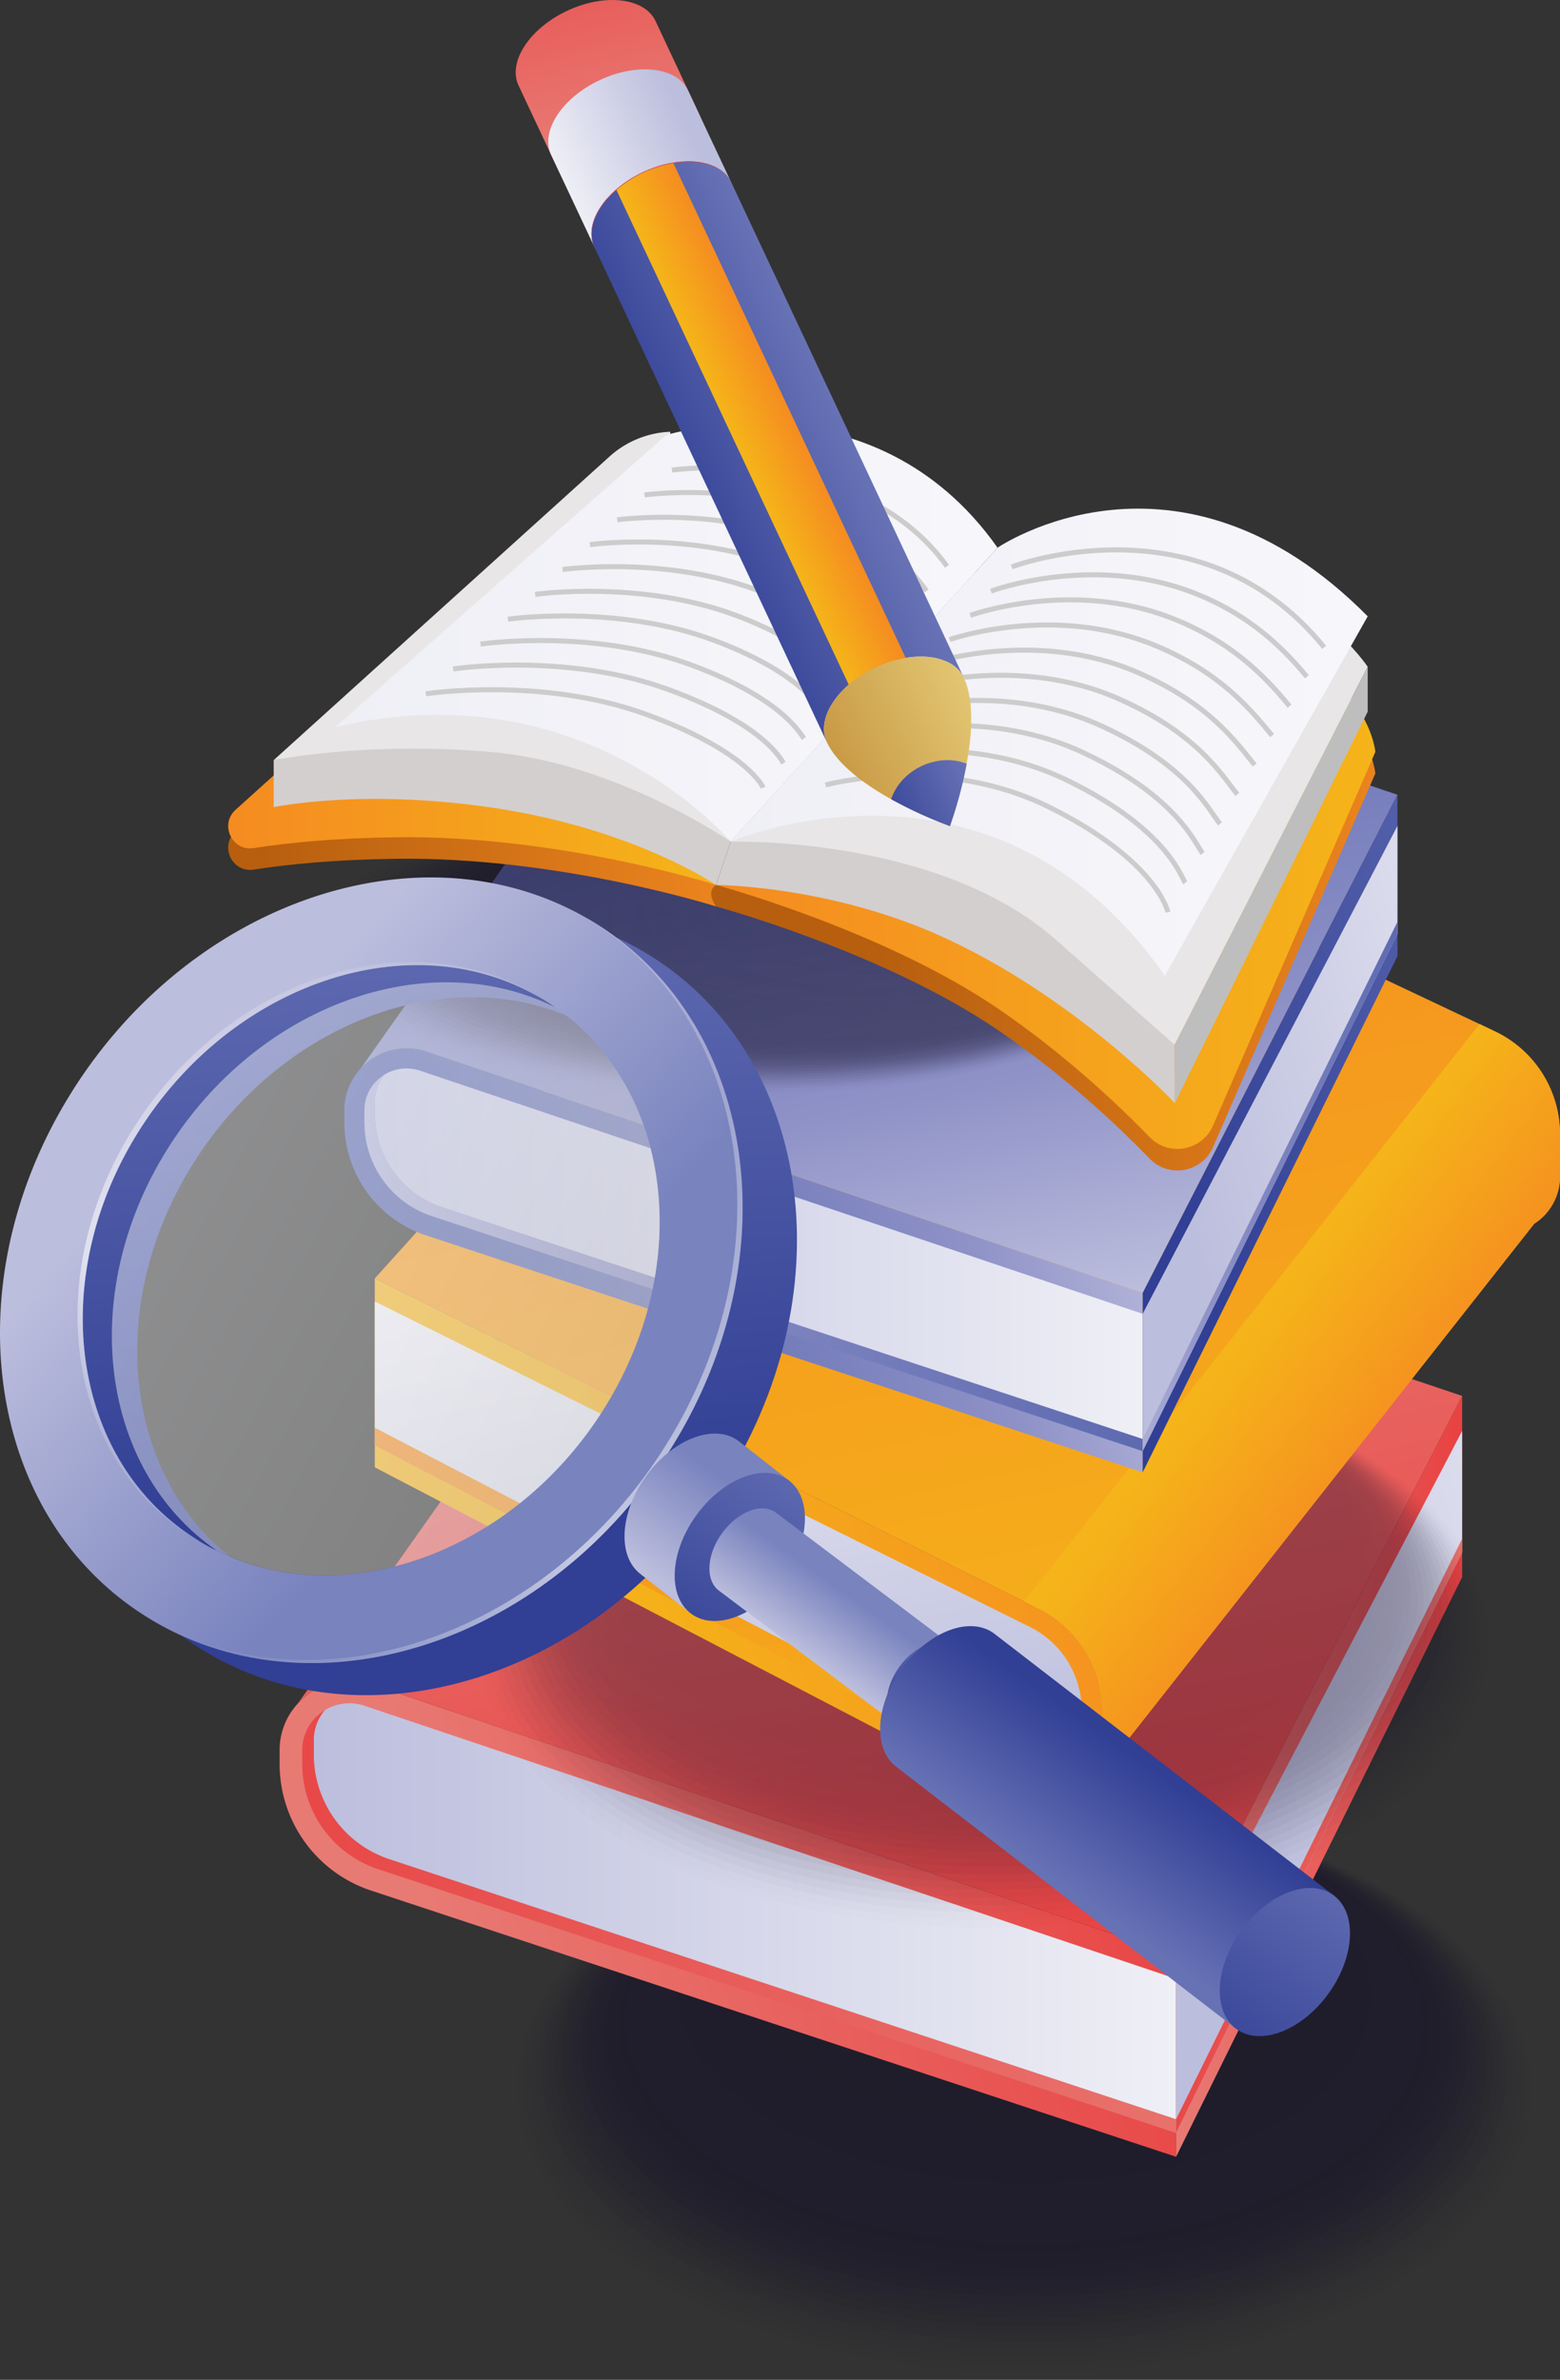 <?xml version="1.0" encoding="utf-8"?>
<svg xmlns="http://www.w3.org/2000/svg" data-name="Layer 4" viewBox="0 0 1350.92 2059.19">
  <rect x="0" y="0" width="1350.92" height="2059.19" fill="#333333" stroke="none"/>
  <defs>
    <linearGradient gradientUnits="userSpaceOnUse" id="a" x1="385.57" x2="1036.65" y1="1737.74" y2="1551.34">
      <stop offset="0" stop-color="#e87a74"/>
      <stop offset="1" stop-color="#e84242"/>
    </linearGradient>
    <linearGradient href="#a" id="j" x1="1174.72" x2="143.85" y1="1662.63" y2="1662.63"/>
    <linearGradient gradientUnits="userSpaceOnUse" id="b" x1="1018.45" x2="271.81" y1="1653.75" y2="1653.75">
      <stop offset="0" stop-color="#efeff6"/>
      <stop offset="1" stop-color="#bcbedd"/>
    </linearGradient>
    <linearGradient href="#a" id="k" x1="684.52" x2="845.38" y1="979.57" y2="1729.03"/>
    <linearGradient href="#a" id="l" x1="1018.45" x2="1266.18" y1="1537.03" y2="1537.03"/>
    <linearGradient href="#b" id="m" x1="1508.31" x2="1049.06" y1="1440.02" y2="1567.78"/>
    <linearGradient href="#a" id="n" x1="1317.34" x2="979.86" y1="1588.45" y2="1588.45"/>
    <linearGradient gradientUnits="userSpaceOnUse" id="c" x1="754.4" x2="946.34" y1="650.35" y2="1544.6">
      <stop offset="0" stop-color="#f58b21"/>
      <stop offset="1" stop-color="#f5b419"/>
    </linearGradient>
    <linearGradient href="#c" id="o" x1="1001.96" x2="511.47" y1="1224.82" y2="1367.02"/>
    <linearGradient href="#c" id="p" x1="588.28" x2="678.25" y1="1178.72" y2="1597.9"/>
    <linearGradient href="#b" id="q" x1="570.52" x2="679.73" y1="1073.36" y2="1582.18"/>
    <linearGradient href="#c" id="r" x1="1201.59" x2="1065.57" y1="1279.02" y2="1175.98"/>
    <linearGradient gradientUnits="userSpaceOnUse" id="d" x1="425.9" x2="1005.75" y1="1159.58" y2="993.57">
      <stop offset="0" stop-color="#505faa"/>
      <stop offset=".7" stop-color="#8f92c7"/>
      <stop offset="1" stop-color="#bcbedd"/>
    </linearGradient>
    <linearGradient href="#d" id="s" x1="1128.71" x2="210.62" y1="1092.68" y2="1092.68"/>
    <linearGradient href="#b" id="t" x1="989.54" x2="324.58" y1="1084.78" y2="1084.78"/>
    <linearGradient href="#d" id="u" x1="692.14" x2="835.4" y1="484.35" y2="1151.82"/>
    <linearGradient gradientUnits="userSpaceOnUse" id="g" x1="1436.9" x2="1013.98" y1="887.07" y2="1004.72">
      <stop offset="0" stop-color="#6772b5"/>
      <stop offset="1" stop-color="#313f95"/>
    </linearGradient>
    <linearGradient href="#b" id="v" x1="1425.81" x2="1016.8" y1="894.43" y2="1008.21"/>
    <linearGradient href="#d" id="w" x1="1255.73" x2="955.17" y1="1026.62" y2="1026.62"/>
    <linearGradient gradientUnits="userSpaceOnUse" id="e" x1="694.06" x2="226.15" y1="606.09" y2="609.95">
      <stop offset="0" stop-color="#f58b21"/>
      <stop offset="1" stop-color="#b75f0f"/>
    </linearGradient>
    <linearGradient href="#e" id="x" x1="1287.96" x2="760.1" y1="773.33" y2="808.13"/>
    <linearGradient href="#c" id="y" x1="197.6" x2="620.09" y1="588.47" y2="588.47"/>
    <linearGradient href="#c" id="z" x1="620.09" x2="1190.96" y1="770.76" y2="770.76"/>
    <linearGradient gradientUnits="userSpaceOnUse" id="f" x1="290" x2="863.85" y1="547.53" y2="547.53">
      <stop offset="0" stop-color="#efeff6"/>
      <stop offset="1" stop-color="#f7f7fb"/>
    </linearGradient>
    <linearGradient href="#f" id="A" x1="632.77" x2="1184.4" y1="642.22" y2="642.22"/>
    <linearGradient gradientTransform="rotate(155 1498.268 697.467) scale(.85)" href="#a" id="B" x1="2501.46" x2="2444.66" y1="1916.39" y2="2198.75"/>
    <linearGradient gradientTransform="rotate(180 1330.8 874.32) scale(.85)" href="#a" id="C" x1="2501.49" x2="2482.04" y1="1862.93" y2="1959.64"/>
    <linearGradient gradientTransform="rotate(155 1498.268 697.467) scale(.85)" href="#b" id="D" x1="2573.27" x2="2433.57" y1="1908.98" y2="1908.98"/>
    <linearGradient gradientTransform="matrix(-.85 0 0 -.85 2689.78 1742.35)" href="#a" id="E" x1="2501.49" x2="2482.04" y1="1784.91" y2="1881.61"/>
    <linearGradient gradientTransform="rotate(155 1498.268 697.467) scale(.85)" href="#g" id="F" x1="2418.43" x2="2617.5" y1="1578.04" y2="1578.04"/>
    <linearGradient gradientTransform="rotate(155 1498.268 697.467) scale(.85)" gradientUnits="userSpaceOnUse" id="G" x1="2418.43" x2="2617.5" y1="1234.06" y2="1234.06">
      <stop offset="0" stop-color="#e2c571"/>
      <stop offset="1" stop-color="#c18c38"/>
    </linearGradient>
    <linearGradient gradientTransform="rotate(155 1498.268 697.467) scale(.85)" href="#g" id="H" x1="2451.35" x2="2561.06" y1="1178.55" y2="1178.55"/>
    <linearGradient gradientTransform="rotate(155 1498.268 697.467) scale(.85)" href="#c" id="I" x1="2459.66" x2="2523.87" y1="1599.79" y2="1599.79"/>
    <linearGradient gradientTransform="rotate(-47.2 1791.256 1024.51)" href="#g" id="J" x1="1029.73" x2="623.98" y1="-255.85" y2="177.52"/>
    <linearGradient gradientTransform="rotate(-47.2 1791.256 1024.51)" gradientUnits="userSpaceOnUse" id="i" x1="730.68" x2="730.68" y1="357.64" y2="-207.62">
      <stop offset=".38" stop-color="#7983be"/>
      <stop offset="1" stop-color="#bcbedd"/>
    </linearGradient>
    <linearGradient gradientTransform="matrix(-.49 .88 .84 .53 -1035.33 296.26)" gradientUnits="userSpaceOnUse" id="K" x1="-43.68" x2="-43.68" y1="1823.33" y2="1379.83">
      <stop offset="0" stop-color="#d9d9d9"/>
      <stop offset="1" stop-color="#f8f9fc"/>
    </linearGradient>
    <linearGradient gradientTransform="matrix(-.49 .88 .84 .53 -1035.33 296.26)" gradientUnits="userSpaceOnUse" id="h" x1="326.85" x2="-334.59" y1="1485.69" y2="1466.51">
      <stop offset="0" stop-color="#7983be"/>
      <stop offset=".38" stop-color="#fff"/>
      <stop offset="1" stop-color="#bcbedd"/>
    </linearGradient>
    <linearGradient href="#h" id="L" x1="319.49" x2="-341.96" y1="1735.29" y2="1716.12"/>
    <linearGradient gradientTransform="matrix(.65 -.74 -.79 -.56 1206.9 958.66)" href="#i" id="M" x1="-544.94" x2="-716.22" y1="233.24" y2="233.24"/>
    <linearGradient gradientTransform="matrix(.89 .08 -.01 -.88 1338.14 1497.45)" href="#g" id="N" x1="-646.4" x2="-922.43" y1="106.62" y2="106.62"/>
    <linearGradient gradientTransform="matrix(.65 -.74 -.79 -.56 1206.89 958.66)" href="#i" id="O" x1="-589.98" x2="-695.27" y1="87.96" y2="87.96"/>
    <linearGradient gradientTransform="matrix(.89 .08 -.01 -.88 1501.57 1417.21)" href="#g" id="P" x1="-708.64" x2="-869.96" y1="-120.6" y2="-120.6"/>
    <linearGradient gradientTransform="matrix(.65 -.74 -.79 -.56 1206.89 958.66)" href="#g" id="Q" x1="-730.34" x2="-599.21" y1="-218.12" y2="-218.12"/>
    <linearGradient gradientTransform="matrix(.89 .08 -.01 -.88 1824.75 1263.69)" href="#g" id="R" x1="-670.3" x2="-946.34" y1="-567.49" y2="-567.49"/>
  </defs>
  <g opacity=".52">
    <ellipse cx="886.76" cy="1809.54" fill="#0f0a26" opacity="0" rx="249.64" ry="445.25" transform="rotate(-89.69 886.803 1809.551)"/>
    <ellipse cx="886.76" cy="1806.27" fill="#0f0a26" opacity=".02" rx="246.37" ry="439.69" transform="rotate(-89.68 886.838 1806.294)"/>
    <ellipse cx="886.76" cy="1803" fill="#0f0a26" opacity=".04" rx="243.09" ry="434.13" transform="rotate(-89.67 886.864 1803.036)"/>
    <ellipse cx="886.76" cy="1799.73" fill="#0f0a26" opacity=".06" rx="239.82" ry="428.57" transform="rotate(-89.67 886.659 1799.692)"/>
    <ellipse cx="886.76" cy="1796.46" fill="#0f0a26" opacity=".08" rx="236.55" ry="423" transform="rotate(-89.66 886.678 1796.428)"/>
    <ellipse cx="886.76" cy="1793.19" fill="#0f0a26" opacity=".1" rx="233.28" ry="417.44" transform="rotate(-89.65 886.697 1793.164)"/>
    <ellipse cx="886.76" cy="1789.92" fill="#0f0a26" opacity=".12" rx="230.01" ry="411.88" transform="rotate(-89.64 886.705 1789.899)"/>
    <ellipse cx="886.76" cy="1786.65" fill="#0f0a26" opacity=".14" rx="226.74" ry="406.32" transform="rotate(-89.63 886.707 1786.629)"/>
    <ellipse cx="886.76" cy="1783.38" fill="#0f0a26" opacity=".16" rx="223.47" ry="400.76" transform="rotate(-89.62 886.7 1783.358)"/>
    <ellipse cx="886.76" cy="1780.11" fill="#0f0a26" opacity=".18" rx="220.2" ry="395.2" transform="rotate(-89.61 886.696 1780.081)"/>
    <ellipse cx="886.76" cy="1776.84" fill="#0f0a26" opacity=".2" rx="216.93" ry="389.64" transform="rotate(-89.6 886.676 1776.81)"/>
    <ellipse cx="886.76" cy="1773.57" fill="#0f0a26" opacity=".22" rx="213.66" ry="384.08" transform="rotate(-89.59 886.662 1773.532)"/>
    <ellipse cx="886.76" cy="1770.3" fill="#0f0a26" opacity=".24" rx="210.39" ry="378.51" transform="rotate(-89.57 886.863 1770.328)"/>
    <ellipse cx="886.76" cy="1767.03" fill="#0f0a26" opacity=".25" rx="207.11" ry="372.95" transform="rotate(-89.56 886.827 1767.049)"/>
    <ellipse cx="886.76" cy="1763.76" fill="#0f0a26" opacity=".27" rx="203.84" ry="367.39" transform="rotate(-89.4 889.657 1764.65)"/>
    <ellipse cx="886.76" cy="1760.49" fill="#0f0a26" opacity=".29" rx="200.57" ry="361.83" transform="rotate(-89.54 886.727 1760.475)"/>
    <ellipse cx="886.76" cy="1757.22" fill="#0f0a26" opacity=".31" rx="197.3" ry="356.27" transform="rotate(-89.53 886.67 1757.185)"/>
    <ellipse cx="886.76" cy="1753.95" fill="#0f0a26" opacity=".33" rx="194.03" ry="350.71" transform="rotate(-89.51 886.831 1753.971)"/>
    <ellipse cx="886.76" cy="1750.68" fill="#0f0a26" opacity=".35" rx="190.76" ry="345.15" transform="rotate(-89.5 886.756 1750.675)"/>
    <ellipse cx="886.76" cy="1747.41" fill="#0f0a26" opacity=".37" rx="187.49" ry="339.59" transform="rotate(-89.49 886.666 1747.373)"/>
    <ellipse cx="886.76" cy="1744.14" fill="#0f0a26" opacity=".39" rx="184.22" ry="334.02" transform="rotate(-89.47 886.8 1744.152)"/>
    <ellipse cx="886.76" cy="1740.87" fill="#0f0a26" opacity=".41" rx="180.95" ry="328.46" transform="rotate(-89.46 886.693 1740.843)"/>
    <ellipse cx="886.76" cy="1737.6" fill="#0f0a26" opacity=".43" rx="177.67" ry="322.9" transform="rotate(-89.44 886.805 1737.61)"/>
    <ellipse cx="886.76" cy="1734.33" fill="#0f0a26" opacity=".45" rx="174.4" ry="317.34" transform="rotate(-89.43 886.681 1734.296)"/>
    <ellipse cx="886.76" cy="1731.06" fill="#0f0a26" opacity=".47" rx="171.13" ry="311.78" transform="rotate(-89.41 886.766 1731.056)"/>
    <ellipse cx="886.76" cy="1727.78" fill="#0f0a26" opacity=".49" rx="167.86" ry="306.22" transform="rotate(-89.39 886.844 1727.81)"/>
    <ellipse cx="886.76" cy="1724.51" fill="#0f0a26" opacity=".51" rx="164.59" ry="300.66" transform="rotate(-89.38 886.683 1724.49)"/>
    <ellipse cx="886.76" cy="1721.24" fill="#0f0a26" opacity=".53" rx="161.32" ry="295.1" transform="rotate(-89.36 886.73 1721.232)"/>
    <ellipse cx="886.76" cy="1717.97" fill="#0f0a26" opacity=".55" rx="158.05" ry="289.54" transform="rotate(-89.34 886.764 1717.974)"/>
    <ellipse cx="886.76" cy="1714.7" fill="#0f0a26" opacity=".57" rx="154.78" ry="283.97" transform="rotate(-89.32 886.783 1714.71)"/>
    <ellipse cx="886.76" cy="1711.43" fill="#0f0a26" opacity=".59" rx="151.51" ry="278.41" transform="rotate(-89.3 886.79 1711.444)"/>
    <ellipse cx="886.76" cy="1708.16" fill="#0f0a26" opacity=".61" rx="148.23" ry="272.85" transform="rotate(-89.28 886.777 1708.168)"/>
    <ellipse cx="886.76" cy="1704.89" fill="#0f0a26" opacity=".63" rx="144.96" ry="267.29" transform="rotate(-89.26 886.746 1704.886)"/>
    <ellipse cx="886.76" cy="1701.62" fill="#0f0a26" opacity=".65" rx="141.69" ry="261.73" transform="rotate(-89.24 886.695 1701.603)"/>
    <ellipse cx="886.76" cy="1698.35" fill="#0f0a26" opacity=".67" rx="138.42" ry="256.17" transform="rotate(-89.21 886.859 1698.382)"/>
    <ellipse cx="886.76" cy="1695.08" fill="#0f0a26" opacity=".69" rx="135.15" ry="250.61" transform="rotate(-89.19 886.764 1695.088)"/>
    <ellipse cx="886.76" cy="1691.81" fill="#0f0a26" opacity=".71" rx="131.88" ry="245.05" transform="rotate(-89.17 886.653 1691.777)"/>
    <ellipse cx="886.76" cy="1688.54" fill="#0f0a26" opacity=".73" rx="128.61" ry="239.49" transform="rotate(-89.14 886.746 1688.537)"/>
    <ellipse cx="886.76" cy="1685.27" fill="#0f0a26" opacity=".75" rx="125.33" ry="233.93" transform="rotate(-89.11 886.808 1685.286)"/>
    <ellipse cx="886.76" cy="1682" fill="#0f0a26" opacity=".76" rx="122.06" ry="228.37" transform="rotate(-89.08 886.842 1682.03)"/>
    <ellipse cx="886.76" cy="1678.73" fill="#0f0a26" opacity=".78" rx="118.79" ry="222.81" transform="rotate(-89.05 886.854 1678.761)"/>
    <ellipse cx="886.76" cy="1675.46" fill="#0f0a26" opacity=".8" rx="115.52" ry="217.24" transform="rotate(-89.02 886.834 1675.482)"/>
    <ellipse cx="886.76" cy="1672.19" fill="#0f0a26" opacity=".82" rx="112.25" ry="211.68" transform="rotate(-88.99 886.777 1672.196)"/>
    <ellipse cx="886.76" cy="1668.92" fill="#0f0a26" opacity=".84" rx="108.98" ry="206.12" transform="rotate(-88.96 886.688 1668.9)"/>
    <ellipse cx="886.76" cy="1665.65" fill="#0f0a26" opacity=".86" rx="105.7" ry="200.56" transform="rotate(-88.92 886.786 1665.657)"/>
    <ellipse cx="886.76" cy="1662.38" fill="#0f0a26" opacity=".88" rx="102.43" ry="195" transform="rotate(-88.88 886.84 1662.403)"/>
    <ellipse cx="886.76" cy="1659.11" fill="#0f0a26" opacity=".9" rx="99.16" ry="189.44" transform="rotate(-88.84 886.852 1659.138)"/>
    <ellipse cx="886.76" cy="1655.84" fill="#0f0a26" opacity=".92" rx="95.89" ry="183.88" transform="rotate(-88.8 886.816 1655.857)"/>
    <ellipse cx="886.76" cy="1652.57" fill="#0f0a26" opacity=".94" rx="92.62" ry="178.32" transform="rotate(-88.76 886.73 1652.559)"/>
    <ellipse cx="886.76" cy="1649.3" fill="#0f0a26" opacity=".96" rx="89.35" ry="172.76" transform="rotate(-88.71 886.816 1649.32)"/>
    <ellipse cx="886.76" cy="1646.03" fill="#0f0a26" opacity=".98" rx="86.07" ry="167.2" transform="rotate(-88.66 886.832 1646.054)"/>
    <ellipse cx="886.76" cy="1642.76" fill="#0f0a26" rx="82.8" ry="161.64" transform="rotate(-88.61 886.794 1642.766)"/>
  </g>
  <path d="M1018.45,1691.88v174.33L321.14,1635.78a115.37,115.37,0,0,1-79-109.5v-11.73A59.18,59.18,0,0,1,258,1473.93a60.45,60.45,0,0,1,63.77-16.54Z" fill="url(#a)"/>
  <path d="M1018.45,1833.72v11.88L327.31,1617.28a95.76,95.76,0,0,1-65.58-91v-11.73a39.92,39.92,0,0,1,10.53-27.38,49.32,49.32,0,0,1,9.17-7.52,40,40,0,0,0-9.62,26.47v11.73a95.41,95.41,0,0,0,65.58,90.85Z" fill="url(#j)"/>
  <path d="M1018.45,1712.19v121.53l-681.06-225a95.41,95.41,0,0,1-65.58-90.85v-11.73a40,40,0,0,1,9.62-26.47,41.06,41.06,0,0,1,34.15-3.76Z" fill="url(#b)"/>
  <path d="M1266.18,1207.86l-68.59,134-179.14,350L321.74,1457.39A60.45,60.45,0,0,0,258,1473.93l312.56-441.75,19.25-27.08A53.79,53.79,0,0,1,639.57,997Z" fill="url(#k)"/>
  <polygon fill="url(#l)" points="1266.18 1364.59 1266.18 1207.86 1018.45 1691.88 1018.45 1866.21 1266.18 1364.59"/>
  <polygon fill="url(#m)" points="1018.45 1712.12 1266.18 1238.13 1266.18 1343.01 1018.45 1845.54 1018.45 1712.12"/>
  <polygon fill="url(#n)" points="1018.45 1833.72 1261.56 1340.73 1266.18 1331.36 1266.18 1343.01 1018.45 1845.54 1018.45 1833.72"/>
  <g opacity=".35">
    <ellipse cx="854.41" cy="1424.77" fill="#0f0a26" opacity="0" rx="249.64" ry="445.25" transform="rotate(-89.69 854.447 1424.775)"/>
    <ellipse cx="854.41" cy="1421.5" fill="#0f0a26" opacity=".02" rx="246.37" ry="439.69" transform="rotate(-89.68 854.481 1421.511)"/>
    <ellipse cx="854.41" cy="1418.23" fill="#0f0a26" opacity=".04" rx="243.09" ry="434.13" transform="rotate(-89.67 854.505 1418.247)"/>
    <ellipse cx="854.41" cy="1414.96" fill="#0f0a26" opacity=".06" rx="239.82" ry="428.57" transform="rotate(-89.67 854.325 1414.928)"/>
    <ellipse cx="854.41" cy="1411.69" fill="#0f0a26" opacity=".08" rx="236.55" ry="423" transform="rotate(-89.66 854.343 1411.669)"/>
    <ellipse cx="854.41" cy="1408.41" fill="#0f0a26" opacity=".1" rx="233.28" ry="417.44" transform="rotate(-89.65 854.356 1408.403)"/>
    <ellipse cx="854.41" cy="1405.14" fill="#0f0a26" opacity=".12" rx="230.01" ry="411.88" transform="rotate(-89.64 854.363 1405.133)"/>
    <ellipse cx="854.41" cy="1401.87" fill="#0f0a26" opacity=".14" rx="226.74" ry="406.32" transform="rotate(-89.63 854.37 1401.861)"/>
    <ellipse cx="854.41" cy="1398.6" fill="#0f0a26" opacity=".16" rx="223.47" ry="400.76" transform="rotate(-89.62 854.365 1398.59)"/>
    <ellipse cx="854.41" cy="1395.33" fill="#0f0a26" opacity=".18" rx="220.2" ry="395.2" transform="rotate(-89.61 854.355 1395.322)"/>
    <ellipse cx="854.41" cy="1392.06" fill="#0f0a26" opacity=".2" rx="216.93" ry="389.64" transform="rotate(-89.6 854.345 1392.044)"/>
    <ellipse cx="854.41" cy="1388.79" fill="#0f0a26" opacity=".22" rx="213.66" ry="384.08" transform="rotate(-89.59 854.324 1388.776)"/>
    <ellipse cx="854.41" cy="1385.52" fill="#0f0a26" opacity=".24" rx="210.39" ry="378.51" transform="rotate(-89.57 854.498 1385.544)"/>
    <ellipse cx="854.41" cy="1382.25" fill="#0f0a26" opacity=".25" rx="207.11" ry="372.95" transform="rotate(-89.56 854.466 1382.265)"/>
    <ellipse cx="854.41" cy="1378.98" fill="#0f0a26" opacity=".27" rx="203.84" ry="367.39" transform="rotate(-89.55 854.427 1378.99)"/>
    <ellipse cx="854.41" cy="1375.71" fill="#0f0a26" opacity=".29" rx="200.57" ry="361.83" transform="rotate(-89.54 854.384 1375.709)"/>
    <ellipse cx="854.41" cy="1372.44" fill="#0f0a26" opacity=".31" rx="197.3" ry="356.27" transform="rotate(-89.53 854.334 1372.422)"/>
    <ellipse cx="854.41" cy="1369.17" fill="#0f0a26" opacity=".33" rx="194.03" ry="350.71" transform="rotate(-89.4 856.103 1369.512)"/>
    <ellipse cx="854.41" cy="1365.9" fill="#0f0a26" opacity=".35" rx="190.76" ry="345.15" transform="rotate(-89.5 854.408 1365.904)"/>
    <ellipse cx="854.41" cy="1362.63" fill="#0f0a26" opacity=".37" rx="187.49" ry="339.59" transform="rotate(-89.49 854.332 1362.611)"/>
    <ellipse cx="854.41" cy="1359.36" fill="#0f0a26" opacity=".39" rx="184.22" ry="334.02" transform="rotate(-89.47 854.448 1359.373)"/>
    <ellipse cx="854.41" cy="1356.09" fill="#0f0a26" opacity=".41" rx="180.95" ry="328.46" transform="rotate(-89.46 854.36 1356.078)"/>
    <ellipse cx="854.41" cy="1352.82" fill="#0f0a26" opacity=".43" rx="177.67" ry="322.9" transform="rotate(-89.4 854.713 1352.836)"/>
    <ellipse cx="854.41" cy="1349.55" fill="#0f0a26" opacity=".45" rx="174.4" ry="317.34" transform="rotate(-89.4 854.415 1349.49)"/>
    <ellipse cx="854.41" cy="1346.28" fill="#0f0a26" opacity=".47" rx="171.13" ry="311.78" transform="rotate(-89.41 854.418 1346.28)"/>
    <ellipse cx="854.41" cy="1343.01" fill="#0f0a26" opacity=".49" rx="167.86" ry="306.22" transform="rotate(-89.39 854.479 1343.028)"/>
    <ellipse cx="854.41" cy="1339.74" fill="#0f0a26" opacity=".51" rx="164.59" ry="300.66" transform="rotate(-89.38 854.342 1339.725)"/>
    <ellipse cx="854.41" cy="1336.47" fill="#0f0a26" opacity=".53" rx="161.32" ry="295.1" transform="rotate(-89.36 854.386 1336.466)"/>
    <ellipse cx="854.41" cy="1333.2" fill="#0f0a26" opacity=".55" rx="158.05" ry="289.54" transform="rotate(-89.4 852.758 1332.77)"/>
    <ellipse cx="854.41" cy="1329.93" fill="#0f0a26" opacity=".57" rx="154.78" ry="283.97" transform="rotate(-89.32 854.43 1329.934)"/>
    <ellipse cx="854.41" cy="1326.66" fill="#0f0a26" opacity=".59" rx="151.51" ry="278.41" transform="rotate(-89.3 854.436 1326.666)"/>
    <ellipse cx="854.41" cy="1323.39" fill="#0f0a26" opacity=".61" rx="148.23" ry="272.85" transform="rotate(-89.28 854.425 1323.393)"/>
    <ellipse cx="854.41" cy="1320.12" fill="#0f0a26" opacity=".63" rx="144.96" ry="267.29" transform="rotate(-89.26 854.403 1320.118)"/>
    <ellipse cx="854.41" cy="1316.85" fill="#0f0a26" opacity=".65" rx="141.69" ry="261.73" transform="rotate(-89.24 854.354 1316.838)"/>
    <ellipse cx="854.41" cy="1313.58" fill="#0f0a26" opacity=".67" rx="138.42" ry="256.17" transform="rotate(-89.21 854.495 1313.598)"/>
    <ellipse cx="854.41" cy="1310.31" fill="#0f0a26" opacity=".69" rx="135.15" ry="250.61" transform="rotate(-89.19 854.418 1310.31)"/>
    <ellipse cx="854.41" cy="1307.04" fill="#0f0a26" opacity=".71" rx="131.88" ry="245.05" transform="rotate(-89.17 854.32 1307.022)"/>
    <ellipse cx="854.41" cy="1303.77" fill="#0f0a26" opacity=".73" rx="128.61" ry="239.49" transform="rotate(-89.14 854.396 1303.769)"/>
    <ellipse cx="854.41" cy="1300.5" fill="#0f0a26" opacity=".75" rx="125.33" ry="233.93" transform="rotate(-89.11 854.45 1300.504)"/>
    <ellipse cx="854.41" cy="1297.23" fill="#0f0a26" opacity=".76" rx="122.06" ry="228.37" transform="rotate(-88.9 858.807 1297.941)"/>
    <ellipse cx="854.41" cy="1293.96" fill="#0f0a26" opacity=".78" rx="118.79" ry="222.81" transform="rotate(-89.05 854.49 1293.97)"/>
    <ellipse cx="854.41" cy="1290.69" fill="#0f0a26" opacity=".8" rx="115.52" ry="217.24" transform="rotate(-89.02 854.473 1290.697)"/>
    <ellipse cx="854.41" cy="1287.42" fill="#0f0a26" opacity=".82" rx="112.25" ry="211.68" transform="rotate(-88.99 854.423 1287.423)"/>
    <ellipse cx="854.41" cy="1284.15" fill="#0f0a26" opacity=".84" rx="108.98" ry="206.12" transform="rotate(-88.96 854.352 1284.137)"/>
    <ellipse cx="854.41" cy="1280.88" fill="#0f0a26" opacity=".86" rx="105.7" ry="200.56" transform="rotate(-88.92 854.43 1280.884)"/>
    <ellipse cx="854.41" cy="1277.61" fill="#0f0a26" opacity=".88" rx="102.43" ry="195" transform="rotate(-88.88 854.477 1277.62)"/>
    <ellipse cx="854.41" cy="1274.34" fill="#0f0a26" opacity=".9" rx="99.16" ry="189.44" transform="rotate(-88.84 854.49 1274.353)"/>
    <ellipse cx="854.41" cy="1271.07" fill="#0f0a26" opacity=".92" rx="95.89" ry="183.88" transform="rotate(-88.8 854.461 1271.076)"/>
    <ellipse cx="854.41" cy="1267.8" fill="#0f0a26" opacity=".94" rx="92.62" ry="178.32" transform="rotate(-88.76 854.384 1267.792)"/>
    <ellipse cx="854.41" cy="1264.53" fill="#0f0a26" opacity=".96" rx="89.35" ry="172.76" transform="rotate(-88.71 854.46 1264.534)"/>
    <ellipse cx="854.41" cy="1261.26" fill="#0f0a26" opacity=".98" rx="86.07" ry="167.2" transform="rotate(-88.66 854.478 1261.27)"/>
    <ellipse cx="854.41" cy="1257.99" fill="#0f0a26" rx="82.8" ry="161.64" transform="rotate(-88.61 854.437 1257.99)"/>
  </g>
  <path d="M1350.92,981.48v36.3a48.47,48.47,0,0,1-22.37,41.13l-383,485.86a49.13,49.13,0,0,0,8.57-28v-36.3a98.5,98.5,0,0,0-54.79-88.41l-12.59-6.3L324.55,1106.19,714.9,673.91a64.67,64.67,0,0,1,79.56-17.68L1281.27,886.1l14.73,7A98.64,98.64,0,0,1,1350.92,981.48Z" fill="url(#c)"/>
  <path d="M954.14,1480.47v36.3a49.13,49.13,0,0,1-8.57,28l-1.74,2.14a49,49,0,0,1-61.49,13.4L324.55,1269.62V1106.19l574.8,285.87A98.5,98.5,0,0,1,954.14,1480.47Z" fill="url(#o)"/>
  <path d="M936.73,1501.37v15.4a31.4,31.4,0,0,1-5.23,17.68l-1.2,1.48a31.59,31.59,0,0,1-39.92,9L324.55,1250.73v-15.4L890.38,1529.5a31.61,31.61,0,0,0,39.92-9l1.2-1.47A31.1,31.1,0,0,0,936.73,1501.37Z" fill="url(#p)"/>
  <path d="M936.73,1480.47v20.9a31.1,31.1,0,0,1-5.23,17.68l-1.2,1.47a31.61,31.61,0,0,1-39.92,9L324.55,1235.33V1126.15l567,281.45A80.69,80.69,0,0,1,936.73,1480.47Z" fill="url(#q)"/>
  <path d="M1350.92,981.48v36.3a48.47,48.47,0,0,1-22.37,41.13l-383,485.86a49.13,49.13,0,0,0,8.57-28v-36.3a98.5,98.5,0,0,0-54.79-88.41l-12.59-6.3L1281.27,886.1l14.73,7A98.64,98.64,0,0,1,1350.92,981.48Z" fill="url(#r)"/>
  <path d="M989.54,1118.74V1274l-621-205.22a102.75,102.75,0,0,1-70.33-97.52V960.8a52.71,52.71,0,0,1,14.06-36.16,53.84,53.84,0,0,1,56.8-14.74Z" fill="url(#d)"/>
  <path d="M989.54,1245.06v10.58L374,1052.3a85.29,85.29,0,0,1-58.41-81V960.8A35.54,35.54,0,0,1,325,936.42a43.36,43.36,0,0,1,8.17-6.69,35.55,35.55,0,0,0-8.57,23.57v10.45a85,85,0,0,0,58.4,80.91Z" fill="url(#s)"/>
  <path d="M989.54,1136.82v108.24L383,1044.66a85,85,0,0,1-58.4-80.91V953.3a35.55,35.55,0,0,1,8.57-23.57,36.55,36.55,0,0,1,30.41-3.35Z" fill="url(#t)"/>
  <path d="M1210.17,687.67,1149.08,807,989.54,1118.74,369.05,909.9a53.84,53.84,0,0,0-56.8,14.74L590.62,531.2l17.14-24.11a47.9,47.9,0,0,1,44.34-7.23Z" fill="url(#u)"/>
  <polygon fill="url(#g)" points="1210.17 827.25 1210.17 687.66 989.54 1118.74 989.54 1273.99 1210.17 827.25"/>
  <polygon fill="url(#v)" points="989.54 1136.77 1210.17 714.63 1210.17 808.03 989.54 1255.59 989.54 1136.77"/>
  <polygon fill="url(#w)" points="989.54 1245.06 1206.05 806 1210.17 797.66 1210.17 808.03 989.54 1255.59 989.54 1245.06"/>
  <g opacity=".52">
    <ellipse cx="650.43" cy="815.13" fill="#0f0a26" opacity="0" rx="380.95" ry="133.58" transform="rotate(-.15 652.102 818.274)"/>
    <ellipse cx="653.28" cy="814.47" fill="#0f0a26" opacity=".02" rx="376.19" ry="131.83" transform="rotate(-.15 674.99 841.223)"/>
    <ellipse cx="656.13" cy="813.81" fill="#0f0a26" opacity=".04" rx="371.43" ry="130.08" transform="rotate(-.16 654.19 810.217)"/>
    <ellipse cx="658.98" cy="813.15" fill="#0f0a26" opacity=".06" rx="366.67" ry="128.33" transform="rotate(-.16 675.646 831.733)"/>
    <ellipse cx="661.83" cy="812.5" fill="#0f0a26" opacity=".08" rx="361.91" ry="126.58" transform="rotate(-.17 656.026 803.115)"/>
    <ellipse cx="664.68" cy="811.84" fill="#0f0a26" opacity=".1" rx="357.15" ry="124.83" transform="rotate(-.17 676.213 826.738)"/>
    <ellipse cx="667.53" cy="811.18" fill="#0f0a26" opacity=".12" rx="352.4" ry="123.08" transform="rotate(-.18 657.646 799.992)"/>
    <ellipse cx="670.38" cy="810.52" fill="#0f0a26" opacity=".14" rx="347.64" ry="121.33" transform="rotate(-.18 679.893 822.309)"/>
    <ellipse cx="673.23" cy="809.86" fill="#0f0a26" opacity=".16" rx="342.88" ry="119.58" transform="rotate(-.19 665.115 800.23)"/>
    <ellipse cx="676.08" cy="809.21" fill="#0f0a26" opacity=".18" rx="338.12" ry="117.83" transform="rotate(-.19 686.189 821.374)"/>
    <ellipse cx="678.93" cy="808.55" fill="#0f0a26" opacity=".2" rx="333.36" ry="116.08" transform="rotate(-.2 671.83 800.45)"/>
    <ellipse cx="681.78" cy="807.89" fill="#0f0a26" opacity=".22" rx="328.6" ry="114.33" transform="rotate(-.2 694.708 823.409)"/>
    <ellipse cx="684.63" cy="807.23" fill="#0f0a26" opacity=".24" rx="323.85" ry="112.58" transform="rotate(-.21 683.35 803.395)"/>
    <ellipse cx="687.48" cy="806.57" fill="#0f0a26" opacity=".25" rx="319.09" ry="110.83" transform="rotate(-.22 673.017 787.809)"/>
    <ellipse cx="690.33" cy="805.92" fill="#0f0a26" opacity=".27" rx="314.33" ry="109.08" transform="rotate(-.22 693.812 808.684)"/>
    <ellipse cx="693.18" cy="805.26" fill="#0f0a26" opacity=".29" rx="309.57" ry="107.33" transform="rotate(-.23 685.953 796.046)"/>
    <ellipse cx="696.03" cy="804.6" fill="#0f0a26" opacity=".31" rx="304.81" ry="105.58" transform="rotate(-.23 705.842 816.015)"/>
    <ellipse cx="698.88" cy="803.94" fill="#0f0a26" opacity=".33" rx="300.06" ry="103.83" transform="rotate(-.24 700.192 803.61)"/>
    <ellipse cx="701.73" cy="803.28" fill="#0f0a26" opacity=".35" rx="295.3" ry="102.08" transform="rotate(-.25 692.699 792.196)"/>
    <ellipse cx="704.58" cy="802.63" fill="#0f0a26" opacity=".37" rx="290.54" ry="100.33" transform="translate(-3.55 3.13)"/>
    <ellipse cx="707.43" cy="801.97" fill="#0f0a26" opacity=".39" rx="285.78" ry="98.58" transform="rotate(-.26 709.964 805.958)"/>
    <ellipse cx="710.28" cy="801.31" fill="#0f0a26" opacity=".41" rx="281.02" ry="96.83" transform="rotate(-.27 706.894 797.443)"/>
    <ellipse cx="713.13" cy="800.65" fill="#0f0a26" opacity=".43" rx="276.26" ry="95.08" transform="rotate(-.28 704.04 789.54)"/>
    <ellipse cx="715.98" cy="799.99" fill="#0f0a26" opacity=".45" rx="271.51" ry="93.33" transform="translate(-3.96 3.56)"/>
    <ellipse cx="718.83" cy="799.34" fill="#0f0a26" opacity=".47" rx="266.75" ry="91.58" transform="rotate(-.29 725.027 805.955)"/>
    <ellipse cx="721.68" cy="798.68" fill="#0f0a26" opacity=".49" rx="261.99" ry="89.83" transform="rotate(-.3 723.655 800.22)"/>
    <ellipse cx="724.53" cy="798.02" fill="#0f0a26" opacity=".51" rx="257.23" ry="88.08" transform="rotate(-.31 722.363 796.706)"/>
    <ellipse cx="727.38" cy="797.36" fill="#0f0a26" opacity=".53" rx="252.47" ry="86.33" transform="rotate(-.32 724.728 793.426)"/>
    <ellipse cx="730.23" cy="796.7" fill="#0f0a26" opacity=".55" rx="247.71" ry="84.58" transform="rotate(-.33 725.206 792.08)"/>
    <ellipse cx="733.08" cy="796.05" fill="#0f0a26" opacity=".57" rx="242.96" ry="82.82" transform="rotate(-.34 729.022 790.827)"/>
    <ellipse cx="735.93" cy="795.39" fill="#0f0a26" opacity=".59" rx="238.2" ry="81.07" transform="rotate(-.35 730.974 791.282)"/>
    <ellipse cx="738.78" cy="794.73" fill="#0f0a26" opacity=".61" rx="233.44" ry="79.32" transform="rotate(-.36 735.997 791.726)"/>
    <ellipse cx="741.63" cy="794.07" fill="#0f0a26" opacity=".63" rx="228.68" ry="77.57" transform="rotate(-.37 740.739 793.698)"/>
    <ellipse cx="744.48" cy="793.41" fill="#0f0a26" opacity=".65" rx="223.92" ry="75.82" transform="rotate(-.38 746.736 795.576)"/>
    <ellipse cx="747.33" cy="792.76" fill="#0f0a26" opacity=".67" rx="219.16" ry="74.07" transform="rotate(-.39 752.416 798.831)"/>
    <ellipse cx="750.18" cy="792.1" fill="#0f0a26" opacity=".69" rx="214.41" ry="72.32" transform="rotate(-.41 742.052 782.443)"/>
    <ellipse cx="753.03" cy="791.44" fill="#0f0a26" opacity=".71" rx="209.65" ry="70.57" transform="rotate(-.42 750.147 788.527)"/>
    <ellipse cx="755.88" cy="790.78" fill="#0f0a26" opacity=".73" rx="204.89" ry="68.82" transform="rotate(-.43 759.194 794.338)"/>
    <ellipse cx="758.73" cy="790.12" fill="#0f0a26" opacity=".75" rx="200.13" ry="67.07" transform="rotate(-.45 751.962 783.457)"/>
    <ellipse cx="761.58" cy="789.46" fill="#0f0a26" opacity=".76" rx="195.37" ry="65.32" transform="rotate(-.46 762.85 791.51)"/>
    <ellipse cx="764.43" cy="788.81" fill="#0f0a26" opacity=".78" rx="190.62" ry="63.57" transform="translate(-6.53 6.38)"/>
    <ellipse cx="767.28" cy="788.15" fill="#0f0a26" opacity=".8" rx="185.86" ry="61.82" transform="rotate(-.49 771.867 792.589)"/>
    <ellipse cx="770.13" cy="787.49" fill="#0f0a26" opacity=".82" rx="181.1" ry="60.07" transform="translate(-6.98 6.88)"/>
    <ellipse cx="772.98" cy="786.83" fill="#0f0a26" opacity=".84" rx="176.34" ry="58.32" transform="rotate(-.53 769.337 784.09)"/>
    <ellipse cx="775.83" cy="786.17" fill="#0f0a26" opacity=".86" rx="171.58" ry="56.57" transform="rotate(-.55 771.315 781.895)"/>
    <ellipse cx="778.67" cy="785.52" fill="#0f0a26" opacity=".88" rx="166.83" ry="54.82" transform="rotate(-.57 774.145 780.875)"/>
    <ellipse cx="781.52" cy="784.86" fill="#0f0a26" opacity=".9" rx="162.07" ry="53.07" transform="rotate(-.59 778.707 781.886)"/>
    <ellipse cx="784.37" cy="784.2" fill="#0f0a26" opacity=".92" rx="157.31" ry="51.32" transform="rotate(-.61 784.829 784.73)"/>
    <ellipse cx="787.22" cy="783.54" fill="#0f0a26" opacity=".94" rx="152.55" ry="49.57" transform="rotate(-.63 792.366 788.324)"/>
    <ellipse cx="790.07" cy="782.88" fill="#0f0a26" opacity=".96" rx="147.79" ry="47.82" transform="rotate(-.66 788.976 781.527)"/>
    <ellipse cx="792.92" cy="782.23" fill="#0f0a26" opacity=".98" rx="143.04" ry="46.06" transform="rotate(-.69 787.517 777.008)"/>
    <ellipse cx="795.77" cy="781.57" fill="#0f0a26" rx="138.28" ry="44.31" transform="rotate(-.71 800.519 786.14)"/>
  </g>
  <path d="M620.09,784.34s-135.56-43.16-277.15-41.27c-52.51.7-93,4.66-123.18,9.37-18.83,2.94-29.9-20.38-15.74-33.15L525.2,429.84l94.89,335.88Z" fill="url(#e)"/>
  <path d="M620.09,784.34s144.09,38.95,243.76,106.73c56.81,38.64,102.78,81.68,131.8,111.55,16.64,17.12,45.36,11.75,54.87-10.14L1191,669.24s-4.1-57.93-90.17-98.8c-76-36.11-407.91,149.44-480.7,195.28C610.5,771.76,620.09,784.34,620.09,784.34Z" fill="url(#x)"/>
  <path d="M620.09,765.72s-135.56-43.16-277.15-41.27c-52.51.7-93,4.67-123.18,9.38-18.83,2.94-29.9-20.39-15.74-33.16L525.2,411.22Z" fill="url(#y)"/>
  <path d="M620.09,765.72s144.09,38.95,243.76,106.73c56.81,38.64,102.78,81.68,131.8,111.55,16.64,17.12,45.36,11.75,54.87-10.14L1191,650.62s-4.1-57.93-90.17-98.8S620.09,765.72,620.09,765.72Z" fill="url(#z)"/>
  <path d="M632.77,728.34l-12.68,37.38s96.62.29,193.81,43.86c116.48,52.22,203.49,144.86,203.49,144.86l-.21-50.4L829.89,698.38Z" fill="#d3cfcf"/>
  <path d="M237,657.73v40.65s80.5-17.09,197.86,1.81,185.19,65.53,185.19,65.53l12.68-37.38L472.84,603.58Z" fill="#d3cfcf"/>
  <path d="M632.77,728.34s-99-68.49-208.06-77.72S237,657.73,237,657.73L527.77,395.08a83.59,83.59,0,0,1,52.55-21.49h0Z" fill="#e8e6e6"/>
  <path d="M632.77,728.34s179.27-5.66,281.84,85L1017.18,904,1184.4,577s-42.94-66.36-149.38-98.12-191.16,17-191.16,17Z" fill="#e8e6e6"/>
  <path d="M863.85,473.91,632.77,728.34S507.13,577.67,290,629.3L576.93,376.39S756.13,321.32,863.85,473.91Z" fill="url(#f)"/>
  <path d="M863.85,473.91s155.81-106.85,320.55,59.39l-175.67,311c-149.76-214.16-376-116-376-116Z" fill="url(#A)"/>
  <polygon fill="#bfbebe" points="1184.4 577 1017.18 904.04 1017.39 954.44 1184.4 615.78 1184.4 577"/>
  <path d="M876.05,490.54s163.23-62.41,270.67,69.58" fill="none" stroke="#ccc" stroke-miterlimit="10" stroke-width="4.33"/>
  <path d="M858.14,511.5s86.27-32.42,174,.88c41,15.55,72.66,40.17,99.55,73.2" fill="none" stroke="#ccc" stroke-miterlimit="10" stroke-width="4.33"/>
  <path d="M840.22,532.47s88.17-32.26,176.48,3.16c47.7,19.13,76.42,46.51,100,75.42" fill="none" stroke="#ccc" stroke-miterlimit="10" stroke-width="4.33"/>
  <path d="M822.31,553.44s90-31.85,178.94,5.44c54.41,22.81,80.19,52.85,100.36,77.63" fill="none" stroke="#ccc" stroke-miterlimit="10" stroke-width="4.33"/>
  <path d="M804.4,574.4s91.73-31.29,181.41,7.73c61.08,26.57,84,59.19,100.76,79.84" fill="none" stroke="#ccc" stroke-miterlimit="10" stroke-width="4.33"/>
  <path d="M786.49,595.37s93.42-30.62,183.87,10c67.71,30.41,87.73,65.53,101.18,82" fill="none" stroke="#ccc" stroke-miterlimit="10" stroke-width="4.33"/>
  <path d="M768.57,616.34s95.09-29.89,186.35,12.29c74.3,34.34,91.5,71.88,101.58,84.26" fill="none" stroke="#ccc" stroke-miterlimit="10" stroke-width="4.33"/>
  <path d="M750.66,637.3s96.72-29.09,188.81,14.58c80.86,38.34,95.27,78.22,102,86.48" fill="none" stroke="#ccc" stroke-miterlimit="10" stroke-width="4.33"/>
  <path d="M732.75,658.27S831.07,630,924,675.13c87.37,42.4,99,84.56,102.4,88.69" fill="none" stroke="#ccc" stroke-miterlimit="10" stroke-width="4.33"/>
  <path d="M714.83,679.23s99.91-27.4,193.75,19.15,102.81,90.9,102.81,90.9" fill="none" stroke="#ccc" stroke-miterlimit="10" stroke-width="4.33"/>
  <path d="M581.87,406.75S743.28,384,820.09,490" fill="none" stroke="#ccc" stroke-miterlimit="10" stroke-width="4.33"/>
  <path d="M558.19,428.26s85.15-11.81,162.42,20.67c36,15.13,62.6,35.89,81.79,62.37" fill="none" stroke="#ccc" stroke-miterlimit="10" stroke-width="4.33"/>
  <path d="M534.51,449.77s86.92-12,166,20.3c42.52,17.4,67.45,39.34,84.24,62.51" fill="none" stroke="#ccc" stroke-miterlimit="10" stroke-width="4.33"/>
  <path d="M510.83,471.27s88.74-12.35,169.47,19.94c49.08,19.62,72.32,42.79,86.7,62.65" fill="none" stroke="#ccc" stroke-miterlimit="10" stroke-width="4.33"/>
  <path d="M487.15,492.78s90.59-12.75,173,19.57c55.64,21.81,77.17,46.24,89.16,62.79" fill="none" stroke="#ccc" stroke-miterlimit="10" stroke-width="4.33"/>
  <path d="M463.47,514.29S555.93,501.1,640,533.48c62.22,24,82,49.7,91.62,62.94" fill="none" stroke="#ccc" stroke-miterlimit="10" stroke-width="4.33"/>
  <path d="M439.79,535.79s94.34-13.66,180.05,18.83c68.81,26.09,86.88,53.15,94.08,63.08" fill="none" stroke="#ccc" stroke-miterlimit="10" stroke-width="4.33"/>
  <path d="M416.11,557.3s96.22-14.16,183.57,18.46c75.42,28.16,91.74,56.6,96.54,63.22" fill="none" stroke="#ccc" stroke-miterlimit="10" stroke-width="4.33"/>
  <path d="M392.43,578.81S490.6,564,579.53,596.9c82.08,30.07,96.59,60.05,99,63.36" fill="none" stroke="#ccc" stroke-miterlimit="10" stroke-width="4.33"/>
  <path d="M368.75,600.31s100-15.21,190.62,17.73c88.66,32.23,101.46,63.5,101.46,63.5" fill="none" stroke="#ccc" stroke-miterlimit="10" stroke-width="4.33"/>
  <path d="M486.49,153.63,449.07,74c-9.53-20.28,9.28-49.24,42-64.63S558.17-2,567.7,18.26l37.41,79.63c-9.54-20.32-43.83-24.29-76.58-8.9S476.94,133.31,486.49,153.63Z" fill="url(#B)"/>
  <ellipse cx="545.8" cy="125.76" fill="url(#C)" rx="65.53" ry="40.62" transform="rotate(-25.17 545.773 125.748)"/>
  <path d="M514.66,213.59,477.25,134c-9.53-20.28,9.28-49.24,42-64.63s67.05-11.39,76.58,8.89l37.42,79.63c-9.55-20.32-43.83-24.29-76.59-8.9S505.12,193.27,514.66,213.59Z" fill="url(#D)"/>
  <ellipse cx="573.97" cy="185.72" fill="url(#E)" rx="65.53" ry="40.62" transform="rotate(-25.17 573.955 185.718)"/>
  <path d="M716,642.15,514.88,214.05c-7-14.81,1.2-34.3,18.94-49.69a102.39,102.39,0,0,1,49.34-23.19c23.18-3.83,43.39,2.33,50.35,17.14l201.15,428.1c-7-14.85-27.17-21-50.34-17.14A102.47,102.47,0,0,0,735,592.45C717.23,607.85,709.06,627.3,716,642.15Z" fill="url(#F)"/>
  <path d="M716,642.15c-9.54-20.32,9.28-49.24,42-64.63s67-11.43,76.59,8.89c9.2,19.58,7.23,48.8,2.47,74.43a371,371,0,0,1-14.51,54,371.75,371.75,0,0,1-50.86-23.32C749,678.86,725.24,661.73,716,642.15Z" fill="url(#G)"/>
  <path d="M771.76,691.56c3.76-11.72,13.12-22.5,26.4-28.74s27.54-6.56,39-2a371,371,0,0,1-14.51,54A371.75,371.75,0,0,1,771.76,691.56Z" fill="url(#H)"/>
  <path d="M735,592.45,533.82,164.36a102.39,102.39,0,0,1,49.34-23.19l201.16,428.1A102.47,102.47,0,0,0,735,592.45Z" fill="url(#I)"/>
  <path d="M179.67,1430.22c143.63,84.62,344.67,17.42,449.05-150.09s72.54-371.91-71.09-456.53S213,806.17,108.58,973.69,36,1345.6,179.67,1430.22Zm42.15-67.66C110.23,1296.82,85.5,1138,166.59,1007.86s237.3-182.35,348.89-116.61S651.8,1115.81,570.71,1246,333.41,1428.31,221.82,1362.56Z" fill="url(#J)"/>
  <path d="M132.48,1402.37c143.78,84.71,344.74,17.57,449.16-150s72.59-371.89-71.19-456.6c-143.6-84.6-344.63-17.34-449,150.13S-11.12,1317.77,132.48,1402.37Zm42.14-67.63C63,1269,38.25,1110.24,119.39,980S356.65,797.76,468.24,863.5a129.18,129.18,0,0,1,12.22,8c101,69.68,121.09,221.42,43.07,346.63s-225.68,178.3-336,123.47A130.76,130.76,0,0,1,174.62,1334.74Z" fill="url(#i)"/>
  <path d="M187.56,1341.58c110.29,54.83,257.89,1.85,336-123.47s58-276.95-43.07-346.63c-110.29-54.83-257.89-1.85-335.9,123.35S86.52,1271.9,187.56,1341.58Z" fill="url(#K)" opacity=".46"/>
  <g opacity=".56">
    <path d="M114.87,977.34c81.07-130.12,237.26-182.25,348.84-116.51.87.51,1.63,1.1,2.48,1.62C354.75,798.5,200,850.66,119.39,980s-56.56,287,53.33,353.45c-.87-.5-1.76-.88-2.62-1.39C58.51,1266.33,33.73,1107.58,114.87,977.34Z" fill="url(#h)"/>
    <path d="M577.12,1249.68C680.91,1083.09,650,880,508.14,794.49c.77.44,1.55.81,2.31,1.26,143.78,84.71,175.54,289.12,71.19,456.6s-305.38,234.73-449.16,150c-.76-.45-1.47-.95-2.22-1.4C273.88,1483.64,473.25,1416.39,577.12,1249.68Z" fill="url(#L)"/>
  </g>
  <path d="M597.84,1395.81l-43.44-34c-20.27-15.86-17.53-54.36,6.12-86s59.26-44.43,79.53-28.57l43.44,34Z" fill="url(#M)"/>
  <ellipse cx="640.66" cy="1338.53" fill="url(#N)" rx="71.53" ry="46.58" transform="rotate(-54.14 640.65 1338.518)"/>
  <path d="M775.83,1491.81,622.27,1376.09c-11.85-9.27-10.25-31.77,3.58-50.26s34.63-26,46.47-16.69l153.56,115.71Z" fill="url(#O)"/>
  <ellipse cx="800.86" cy="1458.33" fill="url(#P)" rx="41.81" ry="27.22" transform="rotate(-54.14 800.776 1458.282)"/>
  <path d="M1069.85,1755l-294.1-226.57c-20.27-15.85-17.53-54.35,6.13-86s59.25-44.42,79.52-28.57l294.1,226.57Z" fill="url(#Q)"/>
  <ellipse cx="1112.67" cy="1697.73" fill="url(#R)" rx="71.53" ry="46.58" transform="rotate(-54.14 1112.646 1697.722)"/>
</svg>